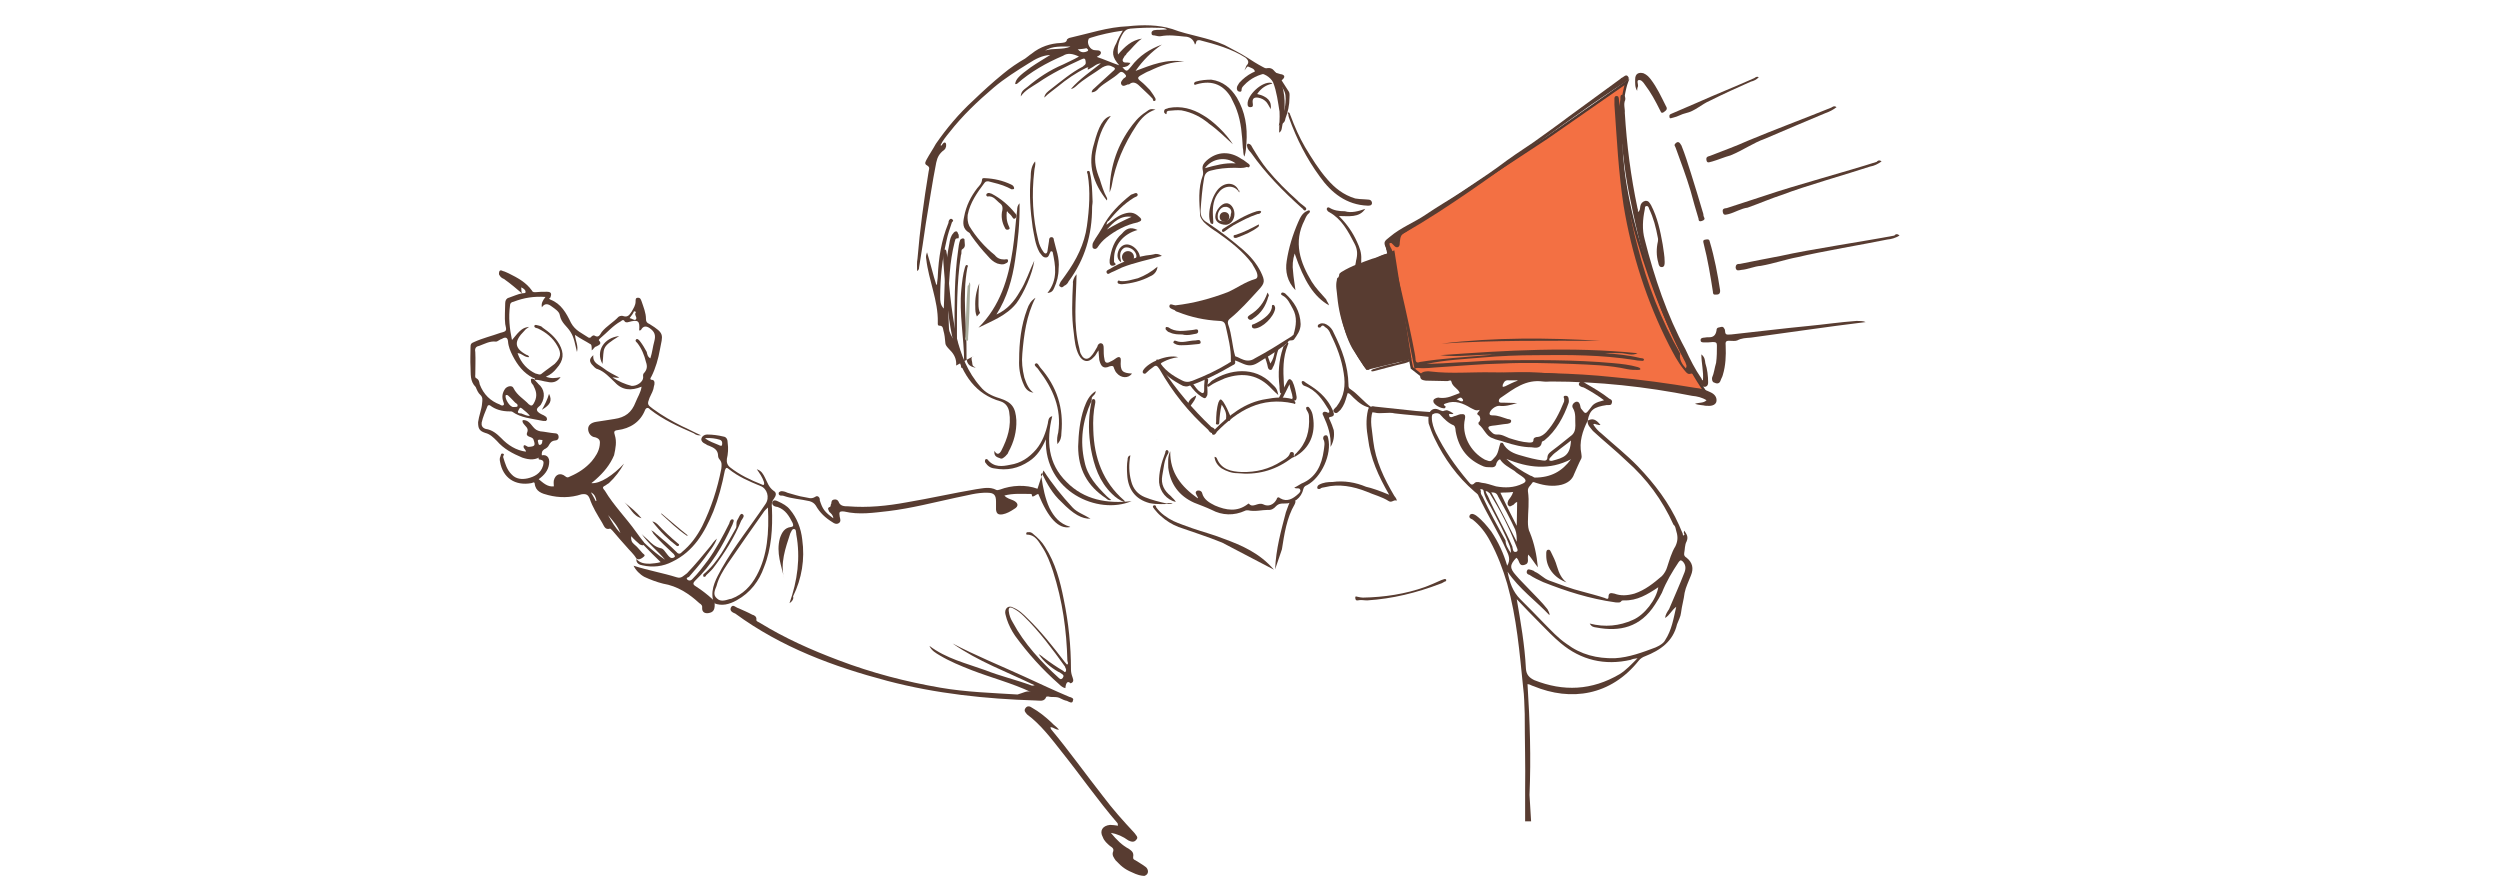 <?xml version="1.0" encoding="UTF-8"?><svg id="Layer_1" xmlns="http://www.w3.org/2000/svg" viewBox="0 0 627 219.68"><defs><style>.cls-1{fill:#a9ac9c;}.cls-2{fill:#583c31;}.cls-3{fill:#f37043;stroke:#4f3830;stroke-miterlimit:10;stroke-width:.63px;}</style></defs><g id="Layer_2"><path class="cls-3" d="M354.1,92.28l-6.4-31.3,40.2-26.4,20.1-14s-4.9,13,2.8,39.5c7.8,26.6,17.6,39.2,17.6,39.2,0,0-34.2-6-47.7-5.6-13.6,.5-23.4,1.1-23.4,1.1l-3.2-2.5Z"/></g><g id="Layer_1-2"><g id="Layer_1-3"><path class="cls-2" d="M349.2,64.58c.5-.4,5.9,24.4,5.8,25.3,0,1,.4,1.2,1.1,.9,5.6-.9,11.1-1.2,16.9-1.7,.7-.1,1.5-.1,2.2-.1-4.5-.2-9.3,.7-14,.1,16.4-1.2,32.9-2.2,49.5-.5-1.3,.7-2.7,.1-3.9,0-1.5,0-2.9-.1-4.3,0,2.9,.2,6,.5,8.8,1.2,.1,0,.6,.1,.7,.1,.1,.1,.5,.1,.2,.5,0,.2-.2,.1-.6,.1-.6,0-1.2-.1-1.7-.2-8.2-1.3-16.4-1.3-24.6-1.2-4.5,0-9.1,.2-13.7,.6-4.5,.4-9.3,.6-13.8,1.6,2.7-.1,5.3-.2,8-.4,3.1-.1,6.1-.4,9.3-.5,9.8-.1,19.7-.2,29.6,.7,2.1,.2,4,.4,6.1,1,.1,.1,.6,.1,.6,.5,0,.2-.5,.2-.6,.2-.9,0-1.7,0-2.7-.2-4.5-1-9.1-1.1-13.6-1.3-6-.2-11.9-.4-17.9-.1-5.3,.1-10.4,.6-15.5,.9-2,.1-3.6,.4-5.4,.2-.6,0-.7,0-.9,.4"/><path class="cls-2" d="M290.1,110.38c.1,0,.1-.1,.1-.1m-45.2-30.9c-.4-.9-.4-1.6-.4-2.4-.1-2,.2-3.9,1-5.9-.2,1.7-.2,3.6-.2,5.3,0,.7,.1,1.5,.4,2.1m-6,13.2c.1-1.2-.2-2.3-1.1-3.4-.4-.5-1.6-1.5-1.6-2.2-.1-1.2-.2-2.2-.5-3.2-.1-.5-.1-1.2-1-1.2-.5,0-.4-.5-.4-.9,.1-5.4-2.3-10.5-2.9-15.8-.1-.5-.1-.9,.2-1.7,.9,2.9,1.5,5.6,2.3,8.1h.2c0-.7,.2-1.5,.2-2.2,.2-4.5,.9-8.9,2.6-13.1,.1-.1,.1-.5,.1-.5,.1-.5,.5-.9,.9-.6,.6,.5-.1,.6-.1,.9-.5,1.5-1,2.9-1.3,4.4-1.1,4.7-1.6,9.5-1.6,14.2,0,.9,0,2,.9,2.9l.1-2.7c.1-4.7,.4-9.1,1.3-13.6,.1-.9,.4-2,1-2.6,.1-.2,.5-.6,.9-.4,.2,.1,.2,.5,.4,.7,.1,.5,.1,1-.1,1-.9-.1-.7,.6-.9,1-.6,2.4-1,5-1.2,7.6-.4,4.7-.5,9.2-.2,14,.1,2,2.4,3.9,2.7,5.6l-1.3-4.3c0-7.1-.1-14,.9-20.9,.1-.9,.2-1.7,.5-2.6,.1-.2,.5-.4,.7-.4s.5,.2,.4,.5c0,.9,.4,1.6-.5,2.2-.5,.2-.1,.9-.4,1.5-1.1,7-1,14.2-1,21.3,.1,2,1.8,3.9,.9,5.6-.1,.1,.1,.6,.1,.9,0,.2,.1,.5,.2,.5s.5-.1,.5-.2c.1-.5,.1-.9,.1-1.3,0-6-1.3-12.2-.7-18.2,.2-2,.4-3.8,.9-5.5,.1-.1,.1-.7,.5-.6,.5,.1,.1,.5,.1,.7-1.3,7.1-.1,14.3-.2,21.7v.7c0,1.5,.6,2.3,2.1,2.6,.6,0-.5-.1-.6-.7,0-.1-.1-.5-.1-.7-.1-.5-.4-1.3,.4-1.5m17.5,28.7c2.1,3.3,4.7,6.5,7.3,9.3,1.1,1.2,2.9,1.8,4.5,2.8-2.1,.1-4.3-1.1-7.3-4.2-2.2-2-3.6-4.5-4.9-7.2-.5,.4-.1,.7-.1,1,.4,2.7,.9,5.3,2,7.7,1.1,2.2,2.6,4,5.1,4.7,.1,0,.1,.1,.1,.1-2.9,.6-5.5-2.2-8-8.3-.5,.1-.7,.4-1.2,.6-.7,.2-.1-.6-.7-.6-2.2,0-4.4-.2-6.6,.4,.6,.7,1.5,.9,2.2,1.2,1.3,.6,1.5,1.5,.2,2.2-.9,.6-1.8,1.1-2.8,1.3-1.2,.2-1.6-.2-1.7-1.2v-2c0-1.6-.5-2.2-2.1-2.2-2.7-.1-5.1,.7-7.8,1.2-5.6,1.2-11.3,2.7-17.1,3.4-3.7,.4-7.3,1-11.1,.1-1.2-.1-1.3,.1-1.1,1.3,.1,.5,.4,1.2-.2,1.6-.6,.4-1.2,.1-1.6-.2-1.8-1.1-3.2-2.4-4.2-4.2-.4-.6-.9-.9-1.6-1.1-2.2-.5-4.4-.6-6.4-1.3-.2-.1-.6-.1-.9-.1-.2-.1-.5-.2-.4-.7,.1-.2,.5-.4,.6-.4,.5,0,1,.1,1.6,.4,1.5,.4,2.9,.9,4.3,1.1,.9,.1,1.6,.6,2.7-.1,.5-.4,1.2,.1,1.1,.9,.7,2.2,1.2,2.9,3.4,4.5-.1-.9-.6-1.2-1-1.6-.2-.5-.6-.9,0-1.2,.5-.1,.2-.5,.5-.9,0-.5,.1-.9,.7-1,.5-.1,.9,.1,1.1,.5,.4,1.2,1.5,1.2,2.4,1.2,5,.4,9.8-.1,14.7-1,5.9-1,11.6-2.3,17.5-3.3,1.6-.2,3.3-.7,5,.2,.2,.1,.5,0,.9-.1,2.9-1.1,6.5-1.3,9.4-.2"/><path class="cls-2" d="M394,110.48c-1.2,1-2.4,1.8-3.6,2.8-.6,.4-1.2,1-1.7,1.6-.1,.1-.2,.5-.1,.6s.5,.1,.6,.1c3.1-.8,4.6-1.3,4.8-5.1m-15.1,28.2c.1-.7-.1-1.2-.2-1.6-1.3-3.4-3.1-6.7-4.8-9.9-.7-1.2-1.6-2.6-1.8-4,0-.2-.2-.5-.6-.5-.5,0-.1,.2-.1,.5-.1,.5,.1,.9,.4,1.3,1.8,3.9,3.8,7.5,5.8,11.1,0,1.1,.6,2,1.3,3.1m1.5-6.8l.1-6c-.5,.2-.6,.4-.9,.7-.5,.2-.9,.7-1.3,.2s-.1-.9,0-1.3c.4-.6,.9-1.1,1.2-2.1-1.2,.2-2.2,.1-3.2,.2,1.3,2.8,2.6,5.4,4.1,8.3m-7.8-8.7c.1,.5,.4,.9,.6,1.3,1.8,4.3,4.3,8.3,6.1,12.6,.1,.5,.1,1.6,1,1.3,.7-.2,0-1.2-.1-1.6-1.8-4.7-4-8.9-6.6-13.1-.3-.1-.4-.5-1-.5m1.4,.3c2.3,4.2,4.3,8.2,6.4,12.4,0-1,0-2.1-.4-3.1-1.3-2.8-2.8-5.6-4.3-8.3-.3-.8-.8-1-1.7-1m20-8.3c-5.4,2.8-10.7,2.2-16.2-.1,1.8,1.8,3.9,3.1,6,4.2,.5,.1,.9,.5,1.1,.5,4.1,0,6.9-1.6,9.1-4.6m-17.8,0c-.5,.2-.7,.6-.9,1-.1,.9-.7,1.1-1.6,1-.6,0-1,0-1.6-.2-3.9-1.6-6.2-4.4-7-8.7-.1-.5,0-1.2-.5-1.6-1.3-.5-2.4-1.6-3.3-2.6-.4-.5-.9-.5-1.6-.4-.6,.1-.6,.7-.6,1.1,0,1.3,.5,2.7,1,3.8,2.1,4.3,4.8,8.2,8,12,.6,.6,.9,1.5,1.8,.5,.5-.4,1.2-.1,1.7,0,1.2,.1,2.2,.5,3.6,.9,2.2,.4,4.5,.4,6.7-.7,.9-.4,.9-.9,.2-1.5-.7-.6-1.6-1-2.3-1.7-1.4-.9-2.8-1.6-3.6-2.9m4.2,35.1c1,5.8,2,11.5,2.3,17.4,.1,1.6,.9,2.3,2.1,2.9,7.3,2.9,14.4,2.6,21.4-1.5,1.6-1,2.9-2.4,4.5-4-.9,.1-1.3,.2-1.7,.4-6.5,1.5-12.5,.1-17.6-4.2-1.8-1.5-3.4-3.2-5-4.8-2-2-4-4.1-6-6.2m17.8-44.8c1.2-.6,2-.4,3.2,1.1-.5,.1-.6-.1-.9-.1s-.6-.4-.9,0c.6,.9,1.2,1.6,2,2.2,3.1,2.8,6.4,5.4,9.2,8.3,4.2,4.4,7.8,9.1,10.3,14.7,.2,.6,.6,1.3,.9,2.1,.1,.1,0,.6,.2,.5,.5-.1,.1-.5,.1-.7,0-.1,0-.2,.1-.5,.6,.9,1.1,1.5,.6,2.7-.5,.9-.4,2-.6,2.9-.1,.6,.1,.9,.6,1.2,1.5,1.2,1.8,2.7,1.1,4.4-.6,1.6-1.3,2.9-1.6,4.4-.2,1.7-.7,3.3-.9,5-.1,1-.6,1.8-1,2.9-1,4.3-4.2,6.5-8,8-.6,.2-1.2,.6-1.6,1.1-7,8.8-17,10.3-26.4,6.4-.5-.1-.9-.5-1.5-.5,.6,9.3,.9,18.4,.5,27.8l.4,6.6h-1.5v-7.8c.1-6.2-.1-12.7-.1-19.1-.1-2.2-.1-4.5-.4-6.7-.9-8.8-1.6-17.4-4-26-1.1-3.7-2.4-7.2-4.3-10.7-1.1-2.1-2.6-4-4.4-5.4-.5-.2-1.1-.5-.6-1.2,.5-.4,1-.1,1.5,.2,1.6,1.2,2.7,2.6,3.8,4,1.8,2.7,3.1,5.5,4,8.6,.9-1.5,.4-2.6-.2-3.9-2.1-4.7-4.8-8.9-7-13.6-.1-.5-.6-.7-1-1.1-4.3-3.7-7.6-8.3-10-13.3-.6-1.2-1.1-2.6-1.5-3.8-.1-.9-.1-1.7,.2-2.7,.6-1,1.5-1.2,2.6-.6,.5,.1,.6,.4,1.2,.1,.6-.2,.9-.1,2.2,.7,0,0,0,.1-.1,.1-.2,.2-.9-.1-1,.1,0,.1,.1,.2,.1,.5,.4,.5,.9,.1,1.2,0,.6-.1,1-.4,1.6-.5,1-.1,1.3,.1,1.1,1.2-.9,3.9,1.3,8.2,5,10.2,1.5,.6,1.5,.5,2.4-.5,1.1-1,1-2.6,1.6-3.8,.1,.1,.2,.1,.5,.1,1,2,2.8,2.7,4.7,3.2,1.7,.5,3.6,1,5.3,1.2,.6,.1,1.2,.1,1.2-.9,.1-.9,.9-1.3,1.5-1.8,1.5-1.1,2.9-2.3,4.3-3.4,.9-.6,1.2-1.5,1.2-2.6-.1-1.6,.2-3.1-.6-4.4-.4-.6,0-1.3,.7-1.6,.7-.2,1,.4,1.1,.9s.1,.7,.4,1c.9,1.2,1,1.2,2-.1,.9-1.3,1.3-1.6,3.6-2.2-1.6-1.2-3.4-2.3-5.1-3.2-.6-.1-1.6-.5-1.1-1.2s1.2-.1,1.6,.2c2.1,1.2,4,2.3,5.9,3.8,.5,.2,.9,.5,.6,1.2-.1,.5-.7,.4-1.2,.4-3.3,.5-4.3,1.2-4.8,3.9-1.3,2.6-2.2,5.4-1.6,8.3,.1,.5,.1,.9,0,1.2-.6,1.1-1.2,2.6-1.8,3.9-.5,1.5-1.7,2.3-3.2,2.7-2.1,.5-4.2,.2-6.1-.4-.5-.1-1-.5-1.2-.1-.4,.7-1.2,1.1-1.1,2.1,.4,2.7,0,5.1,0,7.7,0,.9,.1,2,.5,2.7,1.1,2.7,1.7,5.6,2,8.7-.9-1.1-1.5-2.2-2.4-3.2-.4,1,.5,2.2-1,2.6s-1.1-1.2-2-1.8c-1.7,1.8-1.7,2.6-.1,4.4,1,1.2,2.1,2.2,3.2,3.4,1.6,1.7,3.3,3.3,4.7,5.1,.2,.5,.6,.9,.5,1.5-3.4-3.6-7.6-6.6-10.5-10.9,.5,2.7,1.3,5,3.2,6.9,2,2,4,4,6,6.1,1.8,1.8,3.4,3.6,5.6,5.1,3.6,2.7,7.6,3.7,12.1,3.6,3.6-.2,7-1.5,10.2-2.7,.9-.4,2-1,2.4-1.8,1.7-2.6,2.1-5.4,2.8-8.4-1.2,.9-1.7,2.2-2.8,2.8,.1-.9,.6-1.6,1-2.2,1.3-3.1,2.7-6.2,3.9-9.3,.4-1.1,.2-2-.5-2.7-.6-.5-.7-.1-1,.2-1.6,2.4-3.1,4.9-4.2,7.7-.5,1-1,1.8-1.7,2.9-3.7,5.8-8.9,6.9-14.7,5.8-.6-.1-1.2-.1-1.7-1,3.8,1,7.5,.6,10.8-.9,2.9-1.2,5.9-5.1,6.4-8.2-2.7,1.8-5.3,3.4-8.6,3.3-.1,0-.5,0-.6,.1-.4,.6-.9,.4-1.5,.4-6.5-.9-12.4-2.8-18.2-5.1-1.1-.5-2.4-1.1-3.4-1.8-.5-.1-.9-.5-.6-1.1,.2-.5,.7-.2,1.2-.1,.1,.1,.5,.1,.7,.4,1.3,.5,2.2,1.7,3.6,2.2,2.8,1,5.5,2.1,8.4,2.8,1.8,.5,3.8,1,5.6,1.6,.2,.1,.9,.5,.9-.2,0-1.2,.6-1.1,1.5-.9,1.6,.6,3.2,.5,5,0,2.7-.9,4.8-2.6,6.9-4.4,.6-.6,1.1-1.5,1.3-2.2,.6-1.8,1.1-3.7,2.1-5.3,.7-1.5,.6-2.6,.1-4.2-.1-.5-.2-.9-.6-1.2-2.8-6.2-6.7-11.5-11.8-16-2.7-2.6-5.6-4.9-8.4-7.5-.6-.8-1.5-1.5-1.3-2.6"/><path class="cls-2" d="M148.2,123.48c.4,.7,.9,1.5,1.2,2.2,.1-.1,.2-.1,.2-.1-.2-.8-.4-1.6-1.4-2.1m-12.7-13.2c-.1,0-.7-.1-.6,.4,.1,.2,.1,.9,.4,.9,.5,0,.7-.4,.7-.9,.2-.6-.3-.2-.5-.4m23.5-32.2c-.2,.5-.6,1.1-1.1,1.7,.6,.1,1.1,.6,1.5,.4,.5-.4-.1-.9-.1-1.5,.3-.4,.2-.6-.3-.6m-6.5,51.1c.9,1.6,1.8,3.2,3.1,4.5-.7-1.8-1.9-3.1-3.1-4.5m-19.6-24.9c-.6-.7-1.1-1.1-1.6-1.5-.1-.1-.6-.6-.9-.5-.1,.1-.4,.6-.5,.9-.1,.5,.4,.5,.8,.5,.8,.3,1.5,.7,2.2,.6m-4.1-2.2c.5,0,.9,0,1-.2,.1-.5-.2-.6-.6-.9-.6-.6-1.1-1.2-1.8-1.8-.1-.1-.5-.2-.6,0-.2,.9,1.1,3,2,2.9m30.8,38c-.7-1.2-1.7-2-2.6-3.1-1.1-1.2-2.3-2.6-3.4-3.9-.1-.1-.6-.6-.6-.5-1.3,.4-1.5-.7-2-1.5-1.2-2-2.4-3.9-3.1-6-.4-1-.9-1.3-2.1-1.1-2.7,.9-5.6,.9-8.3,.2-1.6-.4-3.2-.9-3.4-2.9-.1-.6-.6-.1-.9-.1-4,.7-7.1-1.3-7.8-5.4-.1-.5-.1-.9,.1-1.3,.1-.2,.1-.9,.6-.7,.6,.1,0,.5,.1,.9,.5,1.6,.9,3.1,2.1,4.3,1.1,1.2,2.6,1.3,4,1,1.7-.4,3.3-1.2,3.9-3.2,.1-.6,.4-1.3-.7-1.5-.7,0-.4-.5-.2-.9,1.6-.7,2.7,.2,2.4,2-.2,1.6-1.2,2.8-2.6,3.8,1.1,.9,2.2,2,3.8,1.8,0-.5-.1-.9,0-1.5,.4-1.6,1.7-2,2.9-1,.6,.5,.9,.1,1.2,0,2.1-.9,3.9-2.1,5.4-3.8,.9-1.1,1.8-2.4,2-4,.1-.9,.2-1.6-1.1-2-1.2-.1-1.8-1.2-1.8-2.1s.7-1.6,2.1-1.8c1.5-.2,3.1-.5,4.5-.7,2.7-.4,4.3-1.6,5.3-4.2,.5-1.3,1.3-2.4,1.5-3.9-2.6,1.1-4.9,.9-6.7-1.1-1.3-1.2-2.6-2.7-4.3-3.3-.6-.1-1-.7-1.5-1.2-.7-.9-.5-1.5,.4-2.3-.2,2,1.3,2.3,2.6,3.3,1.1,.9,2.6,1.6,3.9,2.3-.6,.2-1.2-.1-1.7,0,1.6,1,3.2,1.7,4.8,2.1,1.3,.1,2.9-1,2.9-2.1,0-.5-.1-.6,.1-1,.9-.9,1-1.8,.6-2.9-.4-1.7-1.1-3.4-2.2-4.8-.1-.1-.7-.5-.2-.9,.2-.2,.6,.1,.9,.5,.7,.9,1.2,1.8,1.7,2.7,.1,.5,.2,1.2,.9,1.6,.5-1.5,.6-2.9,1-4.3,.4-1.5,.1-2.4-1.2-3.3-.9-.6-1.6-.5-2.1,.4-.1,.1-.1,.2-.5,.2,.2-2.4-.2-2.8-2.7-2.1-.2,.1-.7,.1-.9-.1-.2-.5-.6-.5-1-.1-2,1.1-3.4,2.8-5.1,4.2-.1,.1-.5,.4-.4,.6,.9,.9-.1,1.2-.6,1.5-.6,.1-.7,.7-1.2,1,0-.9,0-1.5-.4-1.6-1.1-.7-2.4-1.3-3.8-2.3,.1,1.5,.9,2.7,.5,4.3-.5-2-.7-3.6-1.6-5-.9-1.5-2.3-2.2-2.7-4.2-.1-1-1.5-1.8-2.3-2.4-.9-.6-1.6-.5-2.2,.4-.2-1,.2-1.7,.9-2.6-2.9-.2-5.4,.2-8,1.2-.6,.1-.9,.4-.9,1-.4,2.9-.1,5.8,.5,8.6,2.1-2.6,2.7-3.1,4.3-3.3-.6,.4-.9,.6-1.2,1-2.6,2.6-2.6,4.3,.5,6,.2,.1,.6,.1,.7,.6-1.2,.1-1.8-1-2.9-1,.9,2.6,2.6,4.2,4.5,5.1,.6,.1,1.1,.5,1.6,0,1.1-.9,2.2-1.6,3.2-2.4,1.5-1.5,1.8-2.6,.7-4.5-1.1-2-2.8-3.4-4.9-4.4-.2-.1-.9-.1-.9-.6,.1-.5,.7-.2,1.2-.1,.2,.1,.6,.1,.9,.5,1.6,1.1,3.2,2.4,4.2,4.2,1.2,2.2,1.1,4-.7,6-.7,.9-1.5,1.6-2.7,2.1,1.3,.5,2.3,.4,3.7,.1-.9,1.3-2.1,1.5-3.3,1.2-1-.1-2.1-.6-3.2-.5,.1-.5-.1-.5-.4-.5-2.4-1.2-3.9-3.2-5.1-5.5-.6-1.2-1.1-2.3-1.2-3.7-.1-1-.7-1.1-1.5-.6-.5,.1-1.1,.7-1.5,.7-1.6-.2-2.9,.6-4.3,1.1-.7,.1-1.1,.6-.9,1.5,.1,2,0,3.7,0,5.6,0,.2-.1,.6,.1,.9,.9,.4,.9,1.1,1,1.6,1,2.6,2.7,4.2,5.1,5.1,.1,.1,.6,.4,.9,.1,.2-.2,0-.6-.1-.9-.4-1.2-.2-2.2,.5-3.2,.6-.7,1.8-.9,2.1-.1,.9,1.8,2.6,2.7,3.8,4,.6,.5,.9,.4,1.2-.1,.9-1.5,.9-2.8,.1-4.3-.1-.5-.6-.7-.7-1.2-.2-.9,.1-.9,.7-.7,.4,.5,.9,.9,1.1,1.2,1.6,1.3,1.8,3.3,.7,5.1-.2,.5-1.3,.9-1,1.6,.2,.5,1,.9,1.7,1.2,.1,.1,.2,.1,.6,.4,.1,.1,.2,.5,.2,.6-.1,.2-.2,.5-.6,.4-.2,0-.6,0-.9-.1-2.4-.5-5.1-.7-7.2-2.2-.1-.1-.5-.1-.7-.1-2,0-3.6-.5-4.9-1.5-.2-.1-.4-.1-.6,.1-.6,1.5-1.2,2.8-1.5,4.2-.1,.7,.1,1.3,1,1.6,1.6,.2,2.8,1.2,3.9,2.3,1.7,1.8,3.8,3.1,6.2,3.4,0-.6-.9-.9-.5-1.6,.5-.1,.7,.4,1.2,.4,1.6-.1,1.7-.4,1.2-1.8-.2-.9-2.1-.5-1.6-1.8,.5-1.1-.5-1.6-.9-2.2-.1-.2-.4-.5-.2-.9,1.2-.1,1.8,.7,2.6,1.7,.6,.7,1,.9,1.8,1.1,1.2,.1,2.4,.4,3.7,.5,.6,0,.9,.4,.9,.9,0,.6-.4,.9-.9,.9-.9,.1-1.2,.6-1.5,1.1-.2,.5-.7,.9-1.2,1.1-.6,.4-.7,.9-.6,1.6-1.5,1.2-3.1,1.1-4.9,.5-2.4-1-4.7-2.2-6.4-4.2-.9-.9-1.7-1.7-2.9-2-1.5-.5-1.8-1.1-1.8-2.7,.2-1.6,.9-3.2,1-4.7,.1-.9,.2-1.5-.4-2.1-.6-.5-.9-1.3-1.2-2-1.5-1.5-1.2-3.3-1.3-5-.1-1.6,0-3.4,0-5,0-.7,.1-1,.9-1.3,2.2-1,4.4-1.5,6.6-2.3,1.6-.4,1.6-.5,1.2-2.2-.2-1.7,0-3.6,0-5.3,0-.7,.4-1.2,.9-1.3,1.2-.4,2.2-.9,3.3-1.1,.2-.1,1,.1,.9-.4,0-.5-.6-.9-1.1-1.1,.1,.5,0,1,.2,1.5-1.3-1.1-2.8-2.4-4.5-3.6-.5-.2-.9-.5-1.1-.9-.2-.1-.2-.6-.1-.9,.1-.5,.6-.4,.9-.2,.5,.1,1,.4,1.5,.6,2.2,1.1,4.3,2.2,5.8,4.3,.2,.5,.7,.4,1,.4,.9-.1,1.7-.1,2.7-.1,1.2,0,1.3,.5,.9,1.5-.1,.1-.6,.2,.1,.5,2.6,1,3.9,3.3,5.1,5.8,1.1,2,2.8,2.6,4.4,3.7,.2,.1,.5,0,.6-.1,.1-.2,.6-.6,.9-.4,1,.6,1.3-.1,1.8-.9,1.2-1.5,2.9-2.4,4.2-3.8,.1-.1,.7-.4,1.2-.2,1.2,.4,1.6-.4,2.1-1.1,.5-.9,1-1.6,1-2.6,0-.5,0-.9,.6-.9s.7,.4,.9,.9c.5,1.5,1.1,2.9,1.1,4.4,0,.7,.2,1,.9,1.3,3.9,2.4,3.3,2.7,2.6,6.4-.4,2.3-1.1,4.7-2.1,6.7-.1,.2-.7,.9,.2,.9,.7,.1,.6,1.1,.4,1.6-.1,1-.6,1.8-1.1,2.9-.6,1.6-.6,1.7,.9,2.8,2.3,1.7,4.8,3.1,7.2,4.3,1.6,.7,3.2,1.6,4.8,2.3-.7,.1-1.3-.1-1.8-.5-3.9-1.7-7.7-3.4-11-6-.4-.5-.9-.5-1.2,.1-1.2,3.1-3.8,4.7-6.9,5.1-.9,.1-1,.4-.7,1.3,.5,1.6,.2,3.2-.2,5-1,2.4-2.6,4.3-4.5,6-.2,.2-.7,.6-1.2,1,2.2,.2,5.5-2,8.2-4.9-1,1.8-2.2,3.4-3.8,4.9-.2,.1-.6,.4-.9,.6-.9,.4-.6,.7-.1,1.3,2.2,3.7,5.4,6.9,7.8,10.3,.6,.9,1.2,1.6,1.8,2.4,.1,.1,.4,.6,.1,.9-.2,.2-.6,0-.9-.1-.7-.6-1.5-1.3-2.2-2.1-.1,.9,.1,1.5,.7,2,.9,.7,1.6,1.7,2.1,2.2,.1,.2,.9,.5,.4,.9-1.1,1-1.7,.7-1.9,.5"/><path class="cls-2" d="M270.3,12.38c.6,.6,1.1,.9,2.1,.6,.1-.1,.5-.1,.5-.4,0-.2-.1-.2-.4-.5-.8,.2-1.3,.2-2.2,.3m-8.2,.3c2.1-.7,4.3-.1,6.4-1-2.3,0-4.5-.2-6.4,1m19.5-5c-2.9,.4-5.6,1-8.1,1.8-.1,.1-.5,.1-.5,.4-.5,1,.4,2.7,1.6,2.7,.5,.1,1.2-.1,1.5,.5,.1,.6-.5,.9-.9,1.1l-.1,.1c1.8,.6,3.8,1.5,5.6,2.1-1.8-2.1-2-3.3-.7-5.6,.4-1.1,.9-1.9,1.6-3.1m31,8.8c.7-.7,.6-1.3-.2-2-3.4-2.2-7.6-3.4-11.5-4.4-1.2-.1-.7,.7-1.2,1.1-.4-1.5-1.5-2-2.6-2-2-.2-3.9-.5-6-.1-.5,.1-1-.1-1.6-.2-.5,0-.7-.1-.7-.6s.4-.6,.6-.7c.5-.1,1-.1,1.6-.1s1.2-.1,1.7-.1c-.6-.4-1.2-.4-2-.4-2.4-.1-4.9,0-7.2,.2-.9,.1-1.3,.4-1.8,1.1-1,1.6-1.6,3.4-1.3,5.4,1.7-2,3.4-3.6,6-4-1.5,1-2.6,2.6-3.8,3.7-.1,.1-.2,.5-.5,.6-.2,.5-.7,.9-.5,1.3,.1,.5,.9,.4,1.2,.4,.1,0,.5,.1,.7,.1-.5,.9-1.2,1-2,1.1,1.1,1.2,1.1,1.1,2.2-.2,2-2.7,4.7-4.4,7.7-5.5-2.6,1.8-4.8,4-6.6,6.6,4-1.5,7.8-3.1,12.2-2.3-3.1-.1-6,1-8.7,2.3-.6,.2-1.3,.6-2,1-1.1,.6-1.1,.9-.2,1.6,.9,.7,1.6,1.5,2.3,2.2,.4,.6,.9,1.2,1.2,1.8,.1,.1,.4,.6,.1,.9-.5,.2-.5-.1-.6-.5-1.1-1.2-2.3-2.2-3.4-3.3-.7-.7-1.6-1.1-2.4-.4-.1,.1-.2,.1-.5,.1-.5,.2-1.1,.6-1.5,.1-.4-.6,0-1,.5-1.6,.1-.1,.9-.4,.5-.9s-1-1.1-1.6-.5c-1.6,1.5-3.6,2.4-5.1,3.8-.5,.6-.9,1-1.8,1.1,0-.6,.5-.9,.6-1,1.7-1.6,3.1-2.8,4.7-4.3,.9-.7,.5-.9-.2-1.2-.9-.5-1.6-.2-2.4,.2-2.2,1.6-4.7,2.9-6.7,4.8-.2,.1-.6,.6-1.2,.6,2.3-2.6,4.9-4.3,7.5-6.4-1.2,.1-1.8,.9-2.7,1.3-.2,.1-.9,.6-.5-.2,0-.1,.1-.1,.1-.1-.1-.1-.2,.1-.5,.1-2.7,1.3-5,2.9-7.3,4.8-1.1,.9-2.2,1.6-3.3,2.7,.1-1,1-1.6,1.5-2,2.7-2.1,5.3-4.3,8.2-5.8l.2-.2c.7-.4,.5-.9,.4-1.5-.2-.6-.9-.1-1.2,0-3.7,1.7-7.2,3.4-10.7,5.8-1.5,1-3.2,1.8-4.3,3.4,.1-1.2,.5-1.5,1.7-2.4,2.7-2.3,5.6-4.2,8.9-5.6,1.2-.6,2.6-1.2,4-2-1.5-.7-2.8-1-4-.2-4.2,1.8-8.1,4-11.5,7-.1,.1-.2,.1-.5,.1,.1-1.2,1-2.1,3.9-4.2,1.6-1.1,3.3-2.1,4.9-3.1-2,.1-3.7,1-5.4,2.1-2.9,1.8-6.1,3.8-8.8,6.1-4,3.4-7.8,7-11,11.1-.9,1.1-1.8,2.2-2.3,3.3,.1,.2,.2,.2,.2,.1,.2-.1,.6-1.1,1.1-.6,.2,.5,.1,1.3-.4,1.7-1.2,.9-1.7,1.8-2,3.2-1,5-1.7,10-2.6,15.2-.5,3.7-1.1,7.3-1.7,11.1,0,.2,0,.6-.5,.9,0-1.2-.1-2.1,.1-3.1,.6-7.3,1.6-14.6,2.8-21.9,.1-.6,.4-1-.4-1.5-.9-.4-.2-1.2-.1-1.5,.7-1.3,1.6-2.6,2.3-3.9,2.7-3.9,5.8-7.6,9.4-10.9,2.4-2.3,4.8-4.5,7.5-6.7,1.8-1.5,3.6-2.7,5.5-3.8,.6-.4,1.1-.9,1.6-1.2,2.2-1.8,4.8-2.6,7.3-2.7,.6-.1,1.5,0,1.6-.9,.1-.1,.5-.4,.7-.4,4.9-1.1,9.5-2.7,14.6-2.9,3.7-.4,7.6-.4,11.1,.7,4.2,1.6,8.9,2.1,13.1,4,1.8,1,3.9,2,5.6,3.1,2.6,1.7,5.4,3.4,8.4,4.2,.9,.1,1.5,.6,.4,1.5-.6,.4-.1,.9,0,1.2,1.1,3.6,.7,7.1,0,10.7-.1,.5-.1,.9-.7,1.3,0-2,.2-3.7,.1-5.3-.4-2.4-.7-5-1.6-7.3-.6-1.3-2.6-2.6-3.9-2.2-.4,.1-.7-.1-.7-.6-.1-.7-1.1-.9-1.7-1.2-.2-.1-.6,.6-.9,1"/><path class="cls-2" d="M365.3,100.18c.6,.1,1,.7,1.6,.4,.1-.1,0-.5-.1-.5-.4-.7-.9-.2-1.5,.1m15.3-4.7v-.1h-2.2c-.9-.1-1.2,.4-1.5,1.1,0,.1-.1,.5,0,.5,.1,.1,.2,0,.6-.1,1-.5,2-1,3.1-1.4m-9.5,7.3c-1,.4-1.6-.2-2.3-.5-1.8-1.1-3.9-2-6.2-1.1-.2,.1-.9,.2-.1,.7,.1,.1,.1,.2-.1,.5-.9,.2-2.9-.9-2.9-1.7-.1-.2,.1-.6,.4-.7,.2-.1,.7-.4,1.2-.2,2,.2,3.3-.6,5-1.2-.4-1.2-1.8-1.5-2.1-2.9-.1-.5-.7-.1-1-.1l-4.7-.1c-.5,0-.9,0-1.2-.1-.6-.1-1-.5-.9-1.2,0-.6,.6-.9,1.2-1s1-.1,1.5,0c5,.6,10.2,.1,15.3,.2,10.2,.1,20.2,.1,30.4,1.2,6.9,.6,14,1.6,20.6,2.7,1.3,.1,2.6,.5,3.8,1.1,1.1,.5,1.6,1.3,1.5,2.2-.1,.9-1.1,1.3-2.2,1.2-.2,0-.7,0-1-.1-.7-.1-1.3-.1-2.2-.4,1-.4,2.1-.1,2.9-.9-1.1-.7-2.4-1-3.6-1.1-11.6-2.3-23.5-3.6-35.4-3.6-.6,0-1.2,.1-2,0-4.3-.6-7.3,1.8-10.5,4-.2,.1-.6,.4-.6,.9,.1,.5,.6,.4,1,.4l3.6,.1c-1.6,.5-3.1,.9-4.5,.7-1,0-2.2,1-2.4,1.8-.1,.6,.4,.6,.9,.6,1.2,0,2.3,.5,3.6,.9,.5,.1,.9,.1,.9,.5,0,.6-.6,.6-.9,.7-1.3,.1-2.7,.4-3.9,.5-.9,.1-1.2,.4-.6,1.1,.6,.6,.9,1.1,1.8,1.1,1.2-.1,2.1,.5,3.1,.9,1.6,.5,3.2,1,4.9,1.1,.6,0,1.2,.1,1.2-.7,0-.5,.6-.7,1.1-.7,.9-.1,1.6-.7,2.1-1.2,2-2.2,3.3-4.8,4.4-7.5,.1-.1,.1-.5,.1-.7,.1-.2-.4-.7,.1-.9,.6-.1,.9,.1,1,.6s.1,.9,0,1.2c-1.2,3.4-3.1,7-6.1,9.4-.1,.1-.6,.2-.6,.4-.2,1.6-1.5,1.5-2.6,1.3-2.2,0-4.5-.6-6.7-1.3-1-.4-2.1-.5-3.1-1-1.6-.5-2.1-2.4-3.4-3.4-.1-.1-.1-.2-.1-.5,.5-.4,.6-1,.2-1.7-1.1-.6-.1-.8,.1-1.5"/><path class="cls-2" d="M422.8,92.38c.4-.7,0-1-.1-1.5-6.7-12.6-10.9-26-13.6-39.8-1.5-6.7-2.3-13.6-2.7-20.3-.1-2-.4-3.9,0-5.9,0-.5-.1-1.2,.6-1.1,.6,0,.7,.9,.6,1.3-.5,1.1,0,2.2-.1,3.2,.5,8.1,1.5,16,3.2,24,.1,.1,.1,.5,.1,.9,.6-.4,.5-1,.6-1.5,.1-.6,.5-1.1,1.2-1.3,.9-.1,1.1,.5,1.5,1.1,1.6,3.1,2.3,6.4,2.9,9.8,.2,1.5,.5,2.9,.5,4.4,0,.5,0,1.2-.6,1.3-.7,.1-.9-.5-1-1.1-.5-1.7-.5-3.6-.1-5.3,0-.2,.1-.6,0-.9-.5-2.7-1.1-5-2.2-7.3-.1-.2-.1-.7-.6-.7-.6,0-.4,.6-.5,.9-.5,2.4-.7,5,0,7.5,2.4,9.5,5.6,19,10.2,27.5,1.2,2.6,2.4,5,4,7.3,.1,.1,.1,.5,.4,.5,.2-2.2-.4-4.3-.4-6.5,.9,.7,.9,1.5,1,2.2,.5,1.5,.7,3.3,.7,4.8,0,.5-.1,.9-.6,1.1-.6,.1-.9,0-1.1-.5-.4-.5-.9-.9-1.1-1.5-.6-.6-.7-1.6-1.8-1.2-.6,.1-1-.5-1.5-1.1-1.6-2-2.6-4-3.7-6.1-5.6-11-9.4-22.9-11.4-35-1.3-8.4-1.7-16.8-2.3-25.3v-1.6c0-.2,.1-.6,.5-.6,.5,0,.5,.2,.6,.6,.1,1.7,.5,3.4,.5,5.1,0,3.7,.4,7.3,.6,10.9,.7,7.1,1.7,14.1,3.6,21.1,2.4,9.4,5.9,18.5,10.7,26.9-.3,1.4,.4,2.6,1.4,3.7"/><path class="cls-2" d="M258.6,173.58c-4.9-2.3-10-3.6-14.9-5.5-2.8-1.1-5.5-2.2-8-3.7-1-.6-2.1-1.2-2.6-2.4,4.2,3.2,9.3,4.4,14,6.1,3.8,1.5,7.7,2.4,11.5,3.8,.2,.1,.5,.1,.9,0-7-3.4-14.2-6-20.6-10.5,5.9,3.1,12.1,5.6,18.2,8.4,3.7,1.7,7.3,3.4,11.1,5,.5,.1,1.2,.4,.9,.9-.1,.9-.9,.4-1.5,.1-.6-.1-1.2-.4-1.6-.6-1-.6-2.1-.2-3.1-.5-.1,0-.5,0-.5,.1-.5,1.3-1.6,.9-2.7,.9-12.6-.4-24.9-1.7-37.1-4.9-13.6-3.6-26.6-8.4-38.2-16.9-.5-.2-1.5-.6-1.1-1.5,.5-1,1.2,0,2,.2,1.1,.5,2.3,1,3.4,1.6,.5,.1,1.1,.5,1,1.2-.1,.5,.6,.6,1,.9,6.2,3.8,12.7,6.7,19.6,9.3,8.4,3.2,16.9,5.4,25.6,6.9,6.4,1.1,12.9,1.3,19.3,1.7,1.5-.4,2.4-1.1,3.4-.6"/><path class="cls-2" d="M176.8,109.88c1.1,.9,2.3,1.2,3.4,1.7,.2,.1,.9,.5,.9-.1,.1-.5,0-1-.6-1.2-1-.3-2.2-.5-3.7-.4m15.8,17.4c-.5,.4-.6,.6-.9,.9-3.1,4.4-6.2,8.8-9.2,13.2-1.2,1.8-2.3,3.6-2.8,5.6-.4,1-1,2.2,.1,3.1,.9,.9,2.1,.5,3.1,.2,.1,0,.2-.1,.5-.1,2.9-1.1,4.9-3.1,6.4-5.9,2.7-5,3.1-10.8,2.8-17m-13.8,23.1c-.6-2.9,.9-5.4,2.2-7.8,3.2-5.6,7.3-10.7,11-16.2,1.1-1.6,.4-3.9-1.3-4.5-2.9-1.2-5.5-2.3-8-4.3-.6-.5-.7-.1-.9,.4-.7,3.6-1.6,7-2.9,10.3-2.2,5.3-4.9,10-10.3,12.6-2.3,1.2-4.9,1.5-7.5,.9-.7-.1-1.6-.5-1.5-1.6,.9,1.1,2.2,1.2,3.4,1.2,.9-.1,1.6-.1,2.7-.4-2.8-2.7-5.4-5.3-7.8-8.4,2.8,2.7,5.6,5.6,8.9,7.8-1.8-2.2-4.2-4-5.9-6.5,.4,.5,1,.9,1.6,1.5,.9,.9,1.8,1.8,3.2,2.1,.7,.1,1.1,.9,1.6,1.5,.2,.2,.4,.6,.9,.9,.5,.2,.9-.1,1-.2,.2-.2-.1-.5-.2-.7-1.8-1.7-3.6-3.3-5.1-5.1-.1-.1-.2-.5-.6-.9,.9,.4,1.1,.9,1.6,1.2,1.6,1.3,3.2,2.7,4.8,4.3,.4,.5,.9,.5,1.3,0,2.2-1.8,3.8-4,5.1-6.5,2.3-4.7,3.8-9.3,4.8-14.4,.1-.9,.2-1.6-.4-2.3-.1-.1-.4-.5-.4-.9,0-1.6-1.1-2.1-2.3-2.6-.5-.1-.7-.4-1-.5-.5-.2-1-.7-.9-1.2,.1-.6,.7-1.1,1.5-1.1,1.3,0,2.8,.2,4,.5,.9,.1,1.1,.9,1.1,1.6,.2,1.3,.1,2.8-.2,4-.1,.9,.1,1.6,.9,2.2,2.3,1.8,5,3.1,7.8,4.2,.7,.4,.7-.1,.6-.6-.4-1.2-1.1-2.2-1.8-3.2,1.2,.4,1.6,1.2,2.1,2.2,.6,1.2,.9,2.3,2.1,3.2,.9,.5,.6,1.3,.1,2-.6,.7-.6,1.6-.5,2.3,.2,5.1-.1,10.2-2,14.9-1.2,3.4-3.4,6.4-6.9,8.3-1.8,1-3.7,1.5-5.6,.7,.1-.5-.3-.5-.3-.9"/><path class="cls-2" d="M278.6,208.88c1.5,1.8,2.8,3.1,4.5,4,.7,.5,1.3,.9,1.1,2-.1,.6,.2,.7,.6,.9,.9,.6,1.7,1,2.6,1.7,.6,.5,.9,1.8-.4,2.2,0,0-1,0-2.2-.5-2.4-1-3.2-1.5-5-3.4-.4-.6-.9-1.2-.7-2,.4-.9-.1-1.2-.7-1.6-.7-.6-1.5-1.3-1.8-2.2-.9-1.6-.1-2.9,1.8-3.1,.6,0,1.2,.1,2,.2,0-.1-.1-.5-.1-.6-5-5.8-9.2-11.9-14-17.9-2.6-3.3-5.3-6.9-8.7-9.4-.4-.5-.9-.9-.4-1.6s1.2-.4,1.6-.1c1.8,1,3.4,2.3,5,3.8,.4,.5,1.1,.9,1.8,1.7-.9,.1-1.3-.6-2.1-.6-.1,.1,0,.2,.1,.5,4.5,5.4,8.7,11.3,13.1,16.9,2.4,3.2,5,6.1,7.8,9.1,.4,.6,1.1,1.1,.5,1.7-.5,.7-1.2,.6-2,.2-1.4-1-2.7-1.6-4.4-1.9"/><path class="cls-2" d="M349.2,64.58c-.2-.1-.6-.5-.9-.9-.1-.5-.6-.9-.7-1.5-.7-1.5-.4-1.7,1-2.8,2.7-2.3,6.1-3.6,8.9-5.5,2.9-2,6.1-3.8,9.1-5.8,2.9-2,6.1-4,9.1-6.2,2.9-2.2,5.9-4.2,8.9-6.2,2.9-2.1,5.9-4.2,8.8-6.4,4.3-3.1,8.7-6.4,13-9.5l.2-.2c.6-.2,1.2-1.1,1.7-.4,.6,.7-.4,1.2-1,1.6-2.7,1.7-5.4,3.6-8.1,5.4-10.3,7.2-20.3,14.7-30.6,21.8-5.4,3.7-10.7,7.2-16.3,10.4-.9,.4-1.1,1.1-1.2,2.1-.1,.5,.1,1.2-.5,1.5-.7,.2-1-.5-1.5-.9-.1-.1-.1-.2-.6-.1-.1,.9,.6,1.3,.7,2.1,.5,.4,1,1,0,1.5"/><path class="cls-2" d="M260.5,164.08c.5,.2,.9,.6,1.3,.9,1.6,1.2,3.2,2.3,4.9,3.3,.1,.1,.4,.5,.6,.1,.1-.2,.1-.5,0-.7-.1-.1-.1-.2-.2-.5-3.1-4.3-6.4-8.8-10.3-12.6-.9-.9-1.7-1.5-2.7-2-.9-.5-1.2-.1-1.1,.7,.1,1,.5,2,1,2.8,2.9,5.4,7.1,9.9,11.6,14,.2,.1,.4,.5,.9,0,.1-.2,.5-.6-.1-1-.2-.1-.6-.5-1-.6-1.9-1.1-3.6-2.5-4.9-4.4m6.7,8.5c-.6-.1-1.1-.5-1.6-1-4.2-3.7-7.8-7.7-11-12.1-.9-1.3-1.6-2.7-2.1-4.2-.1-.5-.4-1.2-.4-1.7,0-1.2,1-1.8,2-1.2,1.5,.6,2.6,1.7,3.6,2.7,3.4,3.3,6.4,7.1,9.3,10.9,.1,.1,.4,.5,.6,.7,.5-.2,.1-.7,.1-1-.2-7.6-1.2-14.9-3.6-22.4-.7-2.1-1.5-4.2-2.6-5.9-1-1.5-1.8-3.3-4-3.3-.1,0-.1-.1-.1-.2-.1-.2,.1-.5,.5-.4,.5-.1,.9,.1,1.3,.5,1.1,.9,2.2,2,2.9,3.2,2.6,4,3.8,8.6,4.7,13.2,1.2,5.8,1.8,11.6,1.8,17.5,0,.6,.1,1.2,.4,2,.2,.6,.4,1.2-.5,1.5-.8-.8-1.2,0-1.3,1.2"/><path class="cls-2" d="M178.8,150.38c.1,.1,.5,.2,.4,.5,.2,2-.2,2.7-1.6,2.9-1,.1-1.5-.4-1.5-1.2,.1-.7-.2-1-.7-1.3-2.6-2.4-5.5-4.3-9.1-4.9-1.6-.4-3.2-1-4.7-1.7-1.1-.6-2.2-1.7-2.7-2.8,3.7,1.2,7.3,1.8,10.8,2.9,1.2,.4,1.7-.4,2.6-1,2.1-2.2,3.9-4.4,5.8-6.7,.5-.7,1.1-1.5,1.7-2-.6,1.8-2,3.3-3.1,4.9-1.2,1.6-2.6,3.2-3.9,4.7-.1,.1-.9,.2-.4,.7,.2,.2,.7,.4,1.2-.1,1.5-1.5,2.7-3.1,3.9-4.7,2.1-2.9,3.8-6.1,5.4-9.3,.1-.5,.4-1.2,.9-1,.5,.1,0,.9-.1,1.3-2.4,5.3-5.3,10.2-9.4,14.1-.9,.9,0,1.2,.4,1.5,1.4,.9,2.8,2,4.1,3.2"/><path class="cls-2" d="M467.9,80.78c-9.9,1.2-19.1,2.6-28.8,3.9-1.2,.1-2.3,.1-3.4,.7-.5,.2-1.2,.1-1.7,.1-1.2-.1-1.3,.2-1.2,1.3,.1,2.4,0,4.9-.7,7.2-.1,.5-.4,.9-.6,1.5s-.7,.9-1.5,.5c-.6-.1-.7-.9-.6-1.3,.5-1.1,.6-2.4,1-3.7,.2-1.5,.2-2.9,.2-4.3,0-.7-.2-.9-1-.9-.7,.1-1.5,.1-2.2,.1-.6,0-.9-.1-.9-.6s.6-.6,.9-.6c.5-.1,.9-.1,1.3-.1,1,0,1.6-.5,1.8-1.7,0-.9,.7-.7,1.2-.9,.6-.1,.7,.4,.9,.7,.1,1.3,.2,1.3,1.6,1.2,6.5-.7,12.9-1.5,19.1-2.1,4.2-.4,8.2-1,12.4-1.3,.7,.1,1.3-.1,2.2,.3"/><path class="cls-2" d="M198,151.28c2-5.6,2.8-11.4,1.7-17.3v-.1c-.1-.5,0-1.2-.6-1.2-.5,0-.6,.6-.9,1.1-1.2,3.7-2.6,7.5-1.5,11.4-.7-3.3-2.1-6.5-1.1-10.2,.5-1.5,1.2-2.6,2.7-2.8,.9-.1,.6-.6,.5-1-.9-1.8-1.8-3.3-3.7-4-.1,0-.2-.1-.5-.1-.5-.1-1.1-.5-.9-1.2,.4-.6,.9-.4,1.5-.1,1.1,.5,2.2,1.1,2.9,2,1.8,2.1,2.8,4.8,3.1,7.5,.7,5-.1,9.8-2.3,14.3,.2,.5-.1,1.2-.9,1.7"/><path class="cls-2" d="M427.5,54.78c0,.5-.6,.6-.9,.7-.6,.1-.6-.4-.6-.6-.7-2.2-1.3-4.5-2-7-1.1-3.7-2.4-7.1-3.7-10.7-.1-.5-.6-.7-.1-1.2,.6-.6,1-.4,1.5,.5,.9,2.2,1.6,4.5,2.4,7,1.1,3.4,2.1,6.9,3.1,10.2,0,.4,.1,.7,.3,1.1"/><path class="cls-2" d="M431.4,72.78c.1,1.2-.7,1.1-1.2,1.1-.6,.1-.6-.5-.6-.7-.6-3.9-1.3-8.1-2.3-12-.1-.5-.4-1,.5-1.1,.5-.1,.9-.1,1,.5,1.2,4,2,8.3,2.6,12.2"/><path class="cls-2" d="M410.6,22.78c-.6-.9-.5-2-.5-2.9,0-1.5,1-1.8,2.1-1.5,.9,.4,1.3,.9,1.8,1.5,1.6,2.1,2.6,4.3,3.8,6.7,.6,.9-.1,1.2-.6,1.6-.7,.4-.7-.4-.9-.6-1.1-2.2-2.2-4.3-3.8-6.4-.4-.6-.9-1.2-1.5-1.1s-.1,1-.2,1.6c-.2,.4-.2,.9-.2,1.1"/><path class="cls-2" d="M401.5,85.48c-13.3,0-26.7-.2-40,.7,13.4-1.6,26.7-1.5,40-.7"/><path class="cls-2" d="M441.1,19.38c-.6,.6-1.2,.9-2,1.1-3.4,1.5-6.9,3.1-10.3,4.8-2.1,.9-3.7,2.6-6,3.1-1,.2-2.1,.9-3.1,1.1-.5,.1-.9,.4-1-.1-.1-.6,.1-.7,.6-.9,2.2-1,4.3-1.8,6.5-2.8,4.7-2.1,9.5-4,14.2-6.1,.3-.2,.6-.5,1.1-.2"/><path class="cls-2" d="M176.5,144.68c-.1-.1-.1-.2-.1-.2-.1-.1,0-.5,.1-.5,3.8-3.2,5.6-7.3,8-11.4,.4-.6,0-1.3,.4-2.1,.4-.6,.7-1.7,1.2-1.6,.9,.4,.1,1.2-.2,1.7-1.7,4.2-4.2,8.2-7.1,12-.5,.6-1.1,1.1-1.7,1.7-.1,.2-.1,.4-.6,.4"/><path class="cls-1" d="M243.1,70.78c.4,.5,.2,.9,.2,1.3-.1,4.2-.2,8.2-.5,12.5v.6c0,.1-.1,.5-.5,.2-.1,0-.1-.1-.2-.2-.1-.1-.1-.5,0-.6,.2-4.3,.2-8.4,.6-12.9,.3-.1,.3-.4,.4-.9"/><path class="cls-2" d="M163.6,130.78c.7,.1,1,.5,1.3,.7,1.6,1.7,3.3,3.3,5.1,4.8,.1,.1,.5,.2,.2,.6-.1,.1-.5,.1-.5,0-2-1.5-4.1-3.5-6.1-6.1"/><path class="cls-2" d="M172.3,134.38c-2.4-1.6-4.4-3.6-6.5-5.5l.1-.1c2.2,1.8,4.3,3.7,6.6,5.5,.2-.2,.1-.2-.2,.1"/><path class="cls-2" d="M160.9,129.98c-2.2-.6-2.8-2.7-4.3-4,1.5,1.2,3.1,2.5,4.3,4"/><path class="cls-2" d="M392.9,146.08c-3.2-1.2-5.1-3.8-5.1-6.7v-.6c0-.2,0-.9,.5-.9,.5-.1,.6,.5,.7,.6,.6,1.2,1.1,2.2,1.5,3.6,.5,1.7,1.2,3.1,2.4,4"/><path class="cls-2" d="M151.1,91.28c-1.8-3.2,.4-6.6,4.2-7-4.7,2.9-3.7,2.9-4.2,7"/><path class="cls-2" d="M137.7,98.78c.9,1.8,.2,2.8-1.8,4,.7-1.2,1.4-2.6,1.8-4"/><path class="cls-2" d="M349.7,62.78l-13.1,5.5s-1.3,.4-1.2,3.8c.2,3.4,1.1,10.5,3.7,15.2,2.8,4.5,3.6,5.5,3.6,5.5l11.3-2.7-4.3-27.3Z"/></g><g id="Layer_2-2"><path class="cls-2" d="M348.4,124.08c-2.7-4.7-4.7-9.1-5.3-14.1-.4-2.3-.6-4.7,0-7.2,.1-.2,.4-.7-.2-.7-1.8-.6-3.1-2-4.4-3.3-.1-.1-.2-.1-.5-.2-.4,1.2-.6,2.3-1.2,3.3-.1,.2-.4,.6-.6,.9-.5,.4-.9,1.1-1.5,.7-.7-.5,0-1,.5-1.5,2-2.6,2.3-5.4,1.8-8.4-.5-3.4-1.7-6.6-3.3-9.8-.2-.6-.6-1.2-1-1.5-.5-.2-.9-1.2-1.5-.2-.1,.1-.5,.1-.6,0-.2-.2-.1-.6,.1-.7,.6-.4,1.3-.4,2,0,.9,.5,1.5,1.3,1.8,2.1,2.1,4.2,3.6,8.3,3.7,13,0,.5,0,.9,.6,1.2,1.8,1.2,3.3,3.2,5.1,4.4,.2,.1,.6,.6,.4,1-.9,2.4-.1,5,.1,7.5,.6,5,2.7,9.4,5.3,13.8,.1,.2,.6,.6,.6,1.2-.7-.4-1.2,.6-2,.1-1.7-1.1-3.8-1.6-5.6-2.4-3.3-1.3-6.9-2-10.4-1.1-.5,.1-.9,.1-1.2,.4-.2,.1-.6,.1-.7-.1s0-.7,.4-.9c1.1-.6,2.2-.7,3.4-.7,2.9-.4,5.8,.1,8.4,1.2,1.4,.3,3.4,1,5.8,2h0Z"/><path class="cls-2" d="M306.5,136.08c-3.7-1.5-7.2-2.6-10.9-3.9-1.6-.6-3.2-1.6-4.5-2.8-.6-.5-1.1-1.1-1.6-1.7-.1-.2-.6-.6-.2-.9,.5-.2,.6,.1,.7,.5,1.1,1.5,2.7,2.6,4.3,3.4,1.5,.7,3.1,1.2,4.7,1.8,2.6,.9,5.3,1.6,7.8,2.6,4.7,1.7,9.2,3.7,12.7,7.8"/><path class="cls-2" d="M319.8,142.78c.2-5.1,1.5-9.7,2.7-14.3,.4-1,.6-1.8,1.1-2.8,.1-.2,.5-.7,.9-.4,.6,.4,.4,.7,.2,1.2-2,3.4-2.6,7.5-3.2,11.3"/><path class="cls-2" d="M249.4,113.08c.7,1.2,1.3,.7,1.7,0,1.6-3.1,2.6-6.2,2-9.8-.2-1.2-.9-2.2-2.1-2.6-6.4-1.8-9.5-6.7-11.3-12.7-1.5-5.1-2-10.4-2.6-15.9-.2-2.8-.5-5.6-.6-8.3,0-.5-.2-1.2,.4-1.2s.4,.7,.6,1.3c.4,6.9,1,13.8,2.4,20.6,1.1,4.5,2.8,8.9,6,12.5,1.2,1.5,2.8,2.3,4.8,2.9,3.1,1,4,2.3,4.2,5.5,.1,2.8-.6,5.5-2,8-.1,.5-.5,.7-.7,1-.5,.4-.9,.9-1.5,.5-1.1-.3-1.4-.8-1.3-1.8h0Z"/><path class="cls-2" d="M245.4,82.18c5.4-5.4,7.5-12.2,8.6-19.6,.5-3.3,.7-6.7,1.1-9.9,0-.6,.1-1.2,.6-1.7,.1,4.9-.4,9.5-1.1,14.2-.7,4.8-2,9.4-4.7,13.7,2.7-1.2,4.5-3.3,5.9-5.8,1.5-2.3,2.3-5,3.6-7.7-.4,3.2-2.7,8.3-4.5,10.7-2.5,3.1-6.1,4.4-9.5,6.1h0Z"/><path class="cls-2" d="M333.3,76.58c-3.8-2.2-6.2-6-8.6-13-.5,1.6-.6,3.1-.4,4.5,.1,1.5,.4,3.1,.6,4.7-2.1-2.2-2.6-4.8-2.2-7.3,.5-3.3,1.5-6.6,2.9-9.8,.5-1.1,1-2.3,2.3-2.8,.1-.1,.5-.2,.6,0,.1,.1,0,.2-.1,.5-.6,.4-.9,1.1-1.2,1.8-2.9,5.6-1.1,10.7,1.8,15.5,1,1.6,2.3,2.9,3.6,4.4,.2,.6,.6,.9,.7,1.5h0Z"/><path class="cls-2" d="M270,68.78c-.1,6.2-.9,12.6,.7,18.6,.1,.6,.2,1.2,.5,1.6,.6,1.2,1.6,1.3,2.4,.4,.7-.7,1.1-1.6,1.6-2.4,.1-.5,.4-.9,.9-.9,.6,.1,.7,.6,.7,1.2,0,1,0,2,.2,2.8,.1,1,.7,1.1,1.5,.6,.5-.2,1.1-.6,1.5-.9,.2-.1,.6-.4,.9-.1,.2,.1,.2,.5,.2,.7-.2,2.7,.4,3.2,2.8,3.3-.9,1.3-2.8,1.2-3.9-.2-.2-.2-.4-.6-.6-1.1-.1-.6-.4-.7-1.1-.5-1.5,.7-2.2,.1-2.6-1.6-.1-.7-.1-1.5-.2-2.4-.5,.7-.7,1.3-1.2,1.7-1.3,1.5-2.8,1.2-3.7-.5s-1.1-3.7-1.3-5.6c-.6-4.2-.4-8.2-.2-12.4-.1-.6,.2-1.5,.9-2.3h0Z"/><path class="cls-2" d="M323.1,28.18c.5,.1,.4,.6,.6,.9,1,2.7,2.2,5.4,3.6,7.8,1.7,2.8,3.4,5.6,5.6,8.1,1.8,2.1,4,3.9,7,4.8,.7,.1,1.5,.2,2.2,.2,.5,0,.9,.1,1.3,.1,.5,.1,.7,.5,.7,.9-.1,.6-.6,.6-1.1,.6-5.3-.2-9.1-3.2-12-7.3-3.3-4.5-5.8-9.4-7.7-14.7-.1-.2-.2-.7-.2-1-.2-.2-.2-.4,0-.4h0Z"/><path class="cls-2" d="M262.7,73.48c2.7-3.4,2-6.9,1.3-10.3-.2-.2-.5-.2-.5-.1-.4,.6-.4,1.5-1.2,1.5s-1.1-.7-1.6-1.3c-1.1-2-1.3-4.2-1.7-6.2-.6-4.2-.9-8.3-.5-12.6,0-1.3,.1-2.8,1.1-4,.2,1-.2,1.7-.2,2.4-.7,5.9-.4,11.8,1,17.4,.2,1,.7,2.1,1.3,2.9,.4,.6,.9,.5,1-.2l.4-2.6c0-.2,0-.9,.6-.9,.5,0,.6,.4,.6,.7,.5,2.3,1.5,4.5,1.2,7.2,0,1.7-.4,3.3-1.1,4.8-.3,.7-.6,1.2-1.7,1.3h0Z"/><path class="cls-2" d="M273.9,51.98c0,6.9-1.8,13.1-5.9,18.6-.2,.5-.6,.9-1.1,1.1-.2,.2-.6,.6-1,.2-.5-.2-.1-.7,.1-1.2,.5-.6,.9-1.3,1.3-1.8,2.6-3.6,4.7-7.7,5.3-12.2,.6-4.3,.9-8.7,.2-12.9,0-.2-.4-.7,0-.9,.5-.1,.5,.2,.6,.7,.5,2.1,.5,4.2,.6,6.4,.1,.9-.1,1.4-.1,2h0Z"/><path class="cls-2" d="M321.9,86.78c-2.1,1.6-4.3,2.9-6.6,4.3-1.2,.7-2.2,.7-3.4,.2l-2.6-1.1c-.2-.1-.6-.4-.4-.6,.1-.5,.6-.2,.9-.2,.6,.1,1.1,.5,1.7,.7,1.1,.5,2.2,.5,3.2-.2,3.2-1.7,6.2-3.6,9.2-5.5,.1-.1,.2-.2,.5-.4,.7-2.3,1-4.5-.2-6.6-.7-1.2-1.2-2.6-2.6-3.3-.1-.1-.5-.2-.2-.6,.1-.2,.5-.1,.7,0,.1,0,.1,.1,.2,.1,2.3,2.1,3.8,4.5,3.9,7.7,0,1.6-.9,2.8-1.7,3.9-.5,.4-1.3-.1-1.5,.7-.3,.2-.6,.5-1.1,.9h0Z"/><path class="cls-2" d="M273.7,100.68c-2.2,4.8-2.9,9.9-1.7,15.1,.7,3.6,3.1,6.2,5.6,8.7,.2,.2,.7,.6,1.1,.9-.6,.2-1-.1-1.3-.4-4.7-3.1-7-7.3-7-13,.1-3.2,.4-6.5,1.5-9.7,.6-1.6,1.2-3.1,2.9-4.2,0,.9-.7,1.1-1,1.7,.1,.4-.1,.8-.1,.9h0Z"/><path class="cls-2" d="M273.7,100.68c.1-.1,.2-.5,.4-.6,.7,0,.6,.5,.6,.9-.5,2.3-.6,4.5-.5,6.9,.2,6.9,2.4,13,7.7,17.6,.1,0,.1,.1,.2,.5-1.3-.5-2.3-1.2-3.2-2.1-3.2-3.1-4.5-7-5.3-11.3-.6-3.7-.7-7.3,0-11.1,.1,0,.1-.8,.1-.8Z"/><path class="cls-2" d="M342.4,52.38c-1.5,2.3-4.2,1.8-6.6,1.8,2,2,3.4,4,4.5,6.4,.7,1.5,1.2,2.8,1.1,4.5v.7c-.1,.6-.4,1.3-1.1,1.1-.7-.1-.2-.9-.2-1.5,.4-1.5,.4-2.8-.4-4.3-1.6-3.1-3.2-6.1-6.2-7.8-.1-.1-.5-.2-.6-.5-.1-.1-.2-.2-.1-.6,.1-.2,.5-.2,.6-.1,1.1,.7,2.4,.9,3.9,.9,1.6,.5,3.4,0,5.1-.6h0Z"/><path class="cls-2" d="M259.2,98.48c-1.6-.2-2.2-1.3-2.7-2.6-.7-1.8-1-3.7-.9-5.6,0-4.4,.5-8.7,2-12.7,.4-1.2,1-2.2,2.1-2.9-2.3,4.5-2.9,9.3-3.3,14-.2,2.1,0,3.9,.5,6,.5,1.5,1.1,3,2.3,3.8h0Z"/><path class="cls-2" d="M309.8,90.88c0,.5-.4,.6-.6,.7-3.6,2.1-7.3,4-11.3,5.3-.5,.1-.7,0-1.2-.1-2.4-1.2-4.7-2.8-6.1-5-.2-.2-.4-.6-.6-1.1,0-.1,0-.5,.1-.5,.1-.1,.2,0,.5,.2,1.2,2.3,3.4,3.8,5.8,5,.9,.5,1.7,.5,2.7,.1,3.1-1.2,6.1-2.6,8.9-4.3,.2-.2,.7-.4,1.2-.7,.4,.1,.5,.1,.6,.4h0Z"/><path class="cls-2" d="M324.9,100.98c0,.2-.1,.5-.5,.2-8.1-1.8-14,1.8-19.2,7.1-.1,.1-.2,.5-.6,.7-.1,.1-.2,.1-.5,0-.1-.1-.2-.2-.1-.5,.1-.1,.1-.5,.5-.6,3.7-3.7,7.7-7,13.1-7.8,2.1-.4,4.3-.6,6.5,0,.3,.1,.6,.5,.8,.9h0Z"/><path class="cls-2" d="M335.8,69.58c.2,.2,.4,.6,.4,1,0,1.2,.1,2.4,.2,3.7,.1,6.4,2.4,12,6.1,16.9l.9,.9c.1,.1,.2,.5,0,.6-.1,.1-.5,.1-.6,0-.2-.2-.6-.6-.9-1.1-3.7-5.3-5.9-10.9-6.5-17.1-.1-1.5-.5-2.8-.1-4.3,0-.2,0-.6,.5-.6h0Z"/><path class="cls-2" d="M320.6,99.08c-.6-.5-1-.9-1.6-1.5-3.3-3.6-7.2-4.3-11.8-2.7-1.3,.6-2.7,1.1-3.9,2-.1,.1-.2,.2-.5,0-.1-.1,0-.5,.1-.5,.5-.2,.7-.7,1.2-1,4.2-2.7,10.5-3.7,14.9,.9,1.2,1.1,1.3,1.4,1.6,2.8Z"/><path class="cls-2" d="M265.2,111.38c-.2-1.2,0-2.1,.2-2.9,.9-6-1.3-11-4.9-15.7-.2-.5-1.3-1.1-.9-1.5,.6-.6,1,.6,1.3,.9,4.2,4.8,5.9,10.2,5.3,16.4,0,1.1-.2,1.9-1,2.8h0Z"/><path class="cls-2" d="M313.2,36.08c.6,.1,.7,.6,1,1.1,1.1,1.8,2.2,3.6,3.6,5.3,2.3,2.8,4.9,5.4,7.6,7.8,.4,.5,1,.9,1.5,1.3,.2,.2,1,.6,.6,1.1-.5,.4-.7-.4-1-.5-4.8-4.3-9.1-8.7-12.7-13.8-.4-.5-.9-.9-1-1.6-.2-.5,.1-.9,.4-.7h0Z"/><path class="cls-2" d="M294.1,126.38c-2,0-3.8,.2-5.8-.2-3.7-1-5.4-3.6-5.6-7.1-.1-1.3-.1-2.7,.1-3.8,0-.5,.1-.9,.7-1.1-.4,2.2-.4,4.3,.2,6.5,.5,2,1.7,3.3,3.4,4s3.7,1.2,5.5,1.6c.7-.2,1.2-.1,1.5,.1h0Z"/><path class="cls-2" d="M321.9,86.78c.5-.2,.7-.6,.9-.9,.2,.1,.5,.2,.2,.6-1.3,3.2-1.2,6.4-1,9.8,0,.6,.1,1.2,.2,1.7,0,.2-.1,.6-.5,.7-.5,.1-.7-.1-.7-.5-.1-.5-.1-.9-.1-1.3-.4-3.2-.2-6.5,.9-9.7,.1-.2,.1-.3,.1-.4h0Z"/><path class="cls-2" d="M294.9,125.88c-2.3-.5-4-2.6-4.2-4.9-.1-2.4,.6-5,1.5-7.3,0-.1,.1-.2,.1-.5,.1-.1,.2-.5,.6-.2,.2,.1,.2,.5,.1,.7-1.1,1.7-1.1,3.7-1.5,5.6-.4,2.2,.5,3.8,2.1,5.1,.5,.6,1,.9,1.3,1.5h0Z"/><path class="cls-2" d="M309.6,53.68c0,1.5-1,2.6-2.1,2.7-1.7,0-2.8-.9-2.7-2.1,0-1.5,1.6-3.3,2.7-3.3,1.1-.1,2.1,1.2,2.1,2.7Zm-2.4-1.8c-.9,0-1.8,1.1-1.8,2.3,0,1,.2,1.3,1.5,1.3,1,0,1.8-.7,1.8-1.8,0,0,.6-1.3-1-1.8"/><path class="cls-2" d="M283.8,66.08c1.3-1.2,1.5-1.8,.9-2.8s-2-1.5-2.8-1.1c-1.3,.9-1,2.2-.7,3.6-1-.6-1.2-1.8-.6-3.1,.5-1,1.5-1.6,2.6-1.3,1.5,.4,2.7,2,2.7,3.2-.1,.7-.7,1.3-2.1,1.5h0Z"/><path class="cls-2" d="M300,99.18c-.1,.9-.7,1.6-1.2,2.3-.1,.2-.5,.7-.7,.4-.5-.2-.1-.7,0-1,.4-.9,1.2-1.3,1.9-1.7Z"/><path class="cls-2" d="M309.7,42.08c-2.1,0-4.2,.2-6,.7-.9,.2-1.5,.7-1.7,1.8-.5,2.8-.7,5.5-.9,8.3,0,1.3,.4,2.2,1.6,2.9,3.2,2.1,6.2,4.4,9.1,6.9,1.7,1.5,3.3,3.3,4.4,5.5,1.1,2.3,1.1,2.8-.7,4.7-2.2,2.4-4.5,5-7.1,7.1-.5,.4-.5,.9-.4,1.3,1,2.7,1,5.5,1.8,8.1,.1,.2,.1,.7,0,1.2-.1,.2-.2,.5-.7,.4-.2,0-.5-.2-.4-.6,.1-2.9-.7-5.8-1.3-8.6-.2-1-.7-1.3-1.7-1.3-3.6-.2-6.9-.9-10.2-2.2-.2-.1-.6-.1-.9-.5-.5-.2-1.5-.5-1.3-1.1,.1-.7,1-.1,1.5-.1,4.5-.5,8.9-1.7,13.1-3.3,2.3-1,4.4-2.6,6.9-3.3,.7-.2,.6-.9,.5-1.3-.2-.9-.9-1.8-1.3-2.6-2.4-3.2-5.6-5.6-8.7-7.8-1.1-.7-2.4-1.6-3.4-2.6-.4-.5-.7-.9-.9-1.5-.2-3.4-.6-6.9,.7-10.3,.1-.6,0-1-.1-1.5-.1-1,.4-1.5,1-2.1,2.7-2.4,5.9-2.4,8.8-.4,.5,.2,1,.7,1.6,1.1,.2,.1,.6,.5,.4,.7-.1,.5-.5,.2-.7,.2-1.2,.4-2,.2-3,.2h0Zm.2-1.1c-2.4-1.8-5.9-1.3-7.7,1.2,2.6-.7,5-1.4,7.7-1.2Z"/><path class="cls-2" d="M293.5,113.18c-.1,5.4,2.8,8.9,6.9,11.8,.1-.2-.1-.5-.2-.6-.2-.5-.6-.9,0-1.3,.6-.2,1.2,.1,1.3,.6,.4,1.6,1.8,2.4,3.2,3.1,2.8,1.2,5.6,1.7,8.3-.4l.2-.1c1,1.3,2.2-.4,3.6,.2,1.3,.7,2.7,.1,3.4-1.3,.1-.5,.5-.6,.9-.2,1.7,1,3.2,.1,4.5-1.1,.2-.2,.7-.6,.5-1-.1-.5-.6-.4-1-.4-.1,0-.2,0-.5-.2,.6-.2,1.2-.7,1.8-1,3.7-1.5,5.1-4.7,5.6-8.3,.1-.9,.4-2-.1-2.8-.1-.2-.1-.9,.5-1s.6,.4,.7,.7c1,4-1.7,9.9-5.3,11.8-.2,.1-.7,.2-.9,.9-.5,2.3-2.4,3.8-4.9,3.7-.7,0-1.3,0-2,.7-.5,.6-1.2,1-2,.9-1.6,0-3.2,.5-5,.1-.2,0-.6,0-.7,.1-2.8,1.3-5.8,1.2-8.4-.2-1.5-.7-2.9-1.2-4.4-1.8-3.8-1.7-6-4.7-6.5-8.8,0-1.4-.2-2.7,.5-4.1h0Z"/><path class="cls-2" d="M263.9,104.38c-1.5,6.1-1.1,11.9,3.6,16.5,4.4,4.5,10.2,5.5,16.3,4.8-8.4,3.6-21.9-2.4-21.5-15.5-1,2.3-2.2,4.2-4.2,5.5-2.7,1.8-5.5,2.4-8.7,1.8-1-.1-1.7-.6-2.3-1.5-.1-.1-.1-.5,0-.7s.5-.2,.6,0c1.6,2,3.7,1.7,5.6,1.3,2.7-.4,4.8-1.8,6.6-3.9,1.5-1.8,2.4-4.2,2.9-6.5,.1-.6,.1-1.6,1.1-1.8h0Z"/><path class="cls-2" d="M277.5,56.38c1.5-1.1,2.8-2.3,4.5-2.8,1.3-.4,2.4-.4,3.6,.7,.2,.2,.7,.5,.6,.9-.1,.4-.6,.4-.9,.6-2.9,.6-5.5,2-7.8,3.8-.9,.7-1.6,1.5-2.2,2.4-.1,.2-.5,.6-.9,.4-.5-.1-.4-.6-.4-.9,0-.7,.5-1.1,.7-1.6,.6-.9,1.2-1.8,1.7-2.7,1.7-3.4,4.3-6,7.2-8.3,0,0,.1-.1,.2-.1,.5-.1,1.2-.7,1.5-.1,.2,.6-.6,.7-.9,.9-2.6,1.6-4.5,3.6-6.4,5.9,0-.2-.4,.2-.5,.9h0Zm6.3-2c-2.8-.4-4.5,1.3-6.2,3.2,2-1.2,4-2.2,6.2-3.2Z"/><path class="cls-2" d="M251.9,65.08c.2,0,.7-.2,.9,.1,.1,.5-.1,.7-.6,.9-.7,.4-1.3,.2-2.1,0-1-.4-1.7-1.1-2.3-1.8-1.5-1.6-2.9-3.3-4.3-5.3-.1-.1-.2-.5-.4-.6-1.8-1-1.6-2.6-1.3-4,.5-2.8,1.7-5.1,3.3-7.2,.5-.6,1.1-1.1,1.2-2.1,0-.5,.5-.4,.7-.4,2.3,.1,4.5,.6,6.6,1.6,.1,.1,.5,.2,.6,.5,.1,.1,.2,.5,.1,.6-.1,.1-.5,.1-.6,.1l-1-.5c-1.5-.7-3.2-1.1-4.8-1.5-.5,0-.7,0-1,.4-1.8,2.4-3.6,4.9-4.2,8-.1,1,0,2,.4,2.8,1.7,2.8,3.9,5.3,6.4,7.3,.6,.8,1.4,1.1,2.4,1.1h0Z"/><path class="cls-2" d="M295.5,89.58c-1.5,.2-2.6,.6-3.6,1.1-.9,.4-1.1,.7-.5,1.6,3.6,5.5,7.7,10.3,12.4,14.8,.5,.2,1.3,.6,.7,1.3-.6,.6-1.2-.1-1.5-.6-4.9-4.4-8.9-9.4-12.2-15.2-.6-.9-.9-1.1-1.6-.5-.6,.4-1.2,.9-1.8,1.5-.1,.2-.5,.2-.7,0s-.1-.5,0-.7c1.2-2,6.1-4.1,8.8-3.3h0Z"/><path class="cls-2" d="M320.7,31.48c.7-1.8,1.6-3.8,1.7-5.8,.1-1.2,.1-2.3-.6-3.4s-1.3-2.3-2.1-3.4c-.4-.6-1-.7-1.7-.6-2.3,.4-4.3,1.3-6,3.1-.2,.2-.6,.6-.6,1,0,.5-.1,.7-.6,.6s-.6-.5-.6-.9c0-.5,.4-.9,.6-1.3,2-2.2,4.3-3.3,7.1-3.7,.6-.1,1.2,.1,1.6,.6,1.6,1.7,2.6,3.6,3.8,5.4,.2,.5,.1,1,.1,1.5,0,1.7-.4,3.6-1,5.1-.2,1.1-.5,1.2-1.7,1.8h0Z"/><path class="cls-2" d="M312.1,39.28c-.4-.7-.2-1.5-.4-2.2-.2-3.2-.4-6.4-1.5-9.4-.4-1.2-1-2.2-1.5-3.3-1.7-2.8-4.4-4.5-8.7-3.2-.1,0-.2,.2-.5,0-.1-.2,0-.6,.4-.7,1.3-.4,2.7-.5,3.9-.5,2.9,.4,4.9,2.1,6.4,4.5,2.1,3.6,2.7,7.3,2.4,11.5-.1,1.1-.1,2-.5,3.3h0Z"/><path class="cls-2" d="M289.8,27.48c-2.2,.7-3.6,2.2-4.8,4-3.1,4.7-5.3,9.7-6.2,15.2-.1,.6-.4,1.2-.5,1.6,0-5.8,1.6-11,4.8-15.7,1.2-1.7,2.4-3.3,4.3-4.5,1-.8,1.3-.8,2.4-.6Z"/><path class="cls-2" d="M278.6,29.08c-2.3,2.7-3.2,5.8-3.8,9.2-.4,2.3,.1,4.4,1,6.6,.5,1.6,1,3.3,1.8,4.7,.1,.1,.1,.5,0,.7-3.4-4.3-4.9-8.9-3.2-14.3,1.1-4.2,2.3-6.5,4.2-6.9h0Z"/><path class="cls-2" d="M324.7,114.58c-.5,.1-.9,.4-1.3,.7-3.9,2.8-8.3,3.9-13,3.4-1.5,0-2.8-.5-4-1.2-1-.7-1.7-1.7-1.8-2.9,.2,0,.5,.1,.6,.4,1.1,2.8,3.7,3.3,6.2,3.4,3.6,.1,6.9-.7,10-2.7,.7-.4,1.6-.9,2-1.7,.1-.2,.1-.7,.7-.6,.5,.1,.4,.5,.4,.7-.2,.1,.1,.2,.2,.5h0Z"/><path class="cls-2" d="M333.7,112.08c.2-2.9-.7-5.4-1.8-7.8-.1-.2-.4-.6,0-.9,.2-.2,.6-.1,.9,0,.1,.1,.2,.2,.5,.1,.2-.1,0-.5,0-.6-1.6-2.6-3.1-5-6.1-6.1-.1,0-.5-.2-.6-.5-.1-.1-.2-.5-.1-.6,.1-.2,.5-.1,.6,0,.6,.5,1.1,.7,1.8,1.2,2.3,1.5,4.2,3.4,5.3,5.9,.2,.7,.9,1.6-.6,1.8-.5,.1-.2,.5-.1,.7,.4,.9,.7,1.6,1,2.6,.2,1.4,0,2.9-.8,4.2h0Z"/><path class="cls-2" d="M252.5,53.08c-.1,1.2-.1,2.3,.5,3.6,.2,.5,.4,.7-.1,.9-.5,.1-.7,0-.9-.5-.7-1.3-1-2.9-.6-4.4,.1-.7,0-1.2-.5-1.6-1-.7-1.7-2.1-3.3-1.8l-.2-.2c-.1-.1,0-.5,.1-.5,.5-.4,.7-.1,1.2,0,2.3,1.2,4.3,2.9,5.9,4.9,.2,.2,.6,.7,.1,1.2s-.7-.1-1-.5-.6-.6-.9-.9c.1-.3-.2-.2-.3-.2Z"/><path class="cls-2" d="M291.4,64.18c-3.4,1-6.7,1.6-10,2.9-.9,.4-1.8,.9-2.6,1.2-.5,.2-.9,.7-1.2,.2-.4-.6,.5-.9,.7-1,2.8-1.7,5.8-2.8,9.1-3.4,.9-.1,1.7-.2,2.4-.4,.8,0,1.1,.2,1.6,.5Z"/><path class="cls-2" d="M309.2,36.18c-2-1.8-3.9-3.7-5.9-5.1-2-1.7-4.3-2.9-7-3.4-1-.1-2.1,0-3.1,.1-.2,0-.6,.1-.6,.4,0,.5-.1,.6-.5,.2-.2-.1-.2-.6,0-.9,.2-.2,.6-.2,1-.4,3.1-.6,6,.2,8.6,1.8,2.5,1.4,5.9,4.7,7.5,7.3h0Z"/><path class="cls-2" d="M315.3,23.58c2.6,.6,3.7,1.8,3.4,3.8-.4-.7-.7-1.3-1.1-1.8-.6-.6-1.1-.9-2.1-1.1-1-.1-1.5,.2-1.3,1.5,.1,.6,0,.9-.6,.9s-.7-.4-.7-.7c-.2-2.3,3.7-5.9,6-5.4l.2,.2c-1.5,.3-2.8,1.1-3.8,2.6h0Z"/><path class="cls-2" d="M324.7,114.58c-.2-.5,.1-.6,.4-.9,2.6-2.6,3.4-5.6,3.2-9.2,0-.6-.2-1-.5-1.5-.1-.2-.4-.6-.1-.9,.5-.2,.6,.1,.9,.5,.4,.6,.6,1.2,.7,2,.7,4.2-.8,7.9-4.6,10h0Z"/><path class="cls-2" d="M285.3,57.68c-3.6,1-5.9,3.8-5.9,7.2v.8c0,.2,.9,.6,0,.9-.6,.2-1,0-1.1-.7v-.7c.4-2.6,1.1-4.9,3.1-6.6,1-1.2,2.1-1.8,3.9-.9Z"/><path class="cls-2" d="M310.8,48.28c-1.2-2.1-3.8-1.7-5-.2-1.5,1.7-1.7,3.8-1.6,6,0,.6,.1,1,.1,1.6,0,.1,0,.5-.2,.5s-.2-.1-.5-.2v-.1c-1-2.3,.4-7.3,2.4-8.9,1.8-1.5,4-1,4.7,.9,.2-.2,.2-.1,.1,.4h0Z"/><path class="cls-2" d="M306.4,101.48c-.4,1.6-.5,2.9-.6,4.4,0,.2,0,.6-.4,.6-.5,0-.5-.2-.4-.6,0-1.6,.1-3.4,.6-5,.4-.9,.6-.9,1.2-.1,.7,1.1,1.2,2.2,1.7,3.4,0,.1,0,.2,.1,.5,0,.5,0,.9-.5,.9s-.6-.4-.6-.7c.2-1.4-.5-2.5-1.1-3.4Z"/><path class="cls-2" d="M323.4,96.38c-.6,1.3-1.2,2.4-1.7,3.4-.1,.2-.4,.7-.7,.6-.5-.1-.2-.6-.1-.9,.6-1.3,1.3-2.6,2-3.9,.4-.7,.7-.6,1.2,0,.6,1.2,.9,2.7,1.1,4,0,.5-.1,.9-.6,.9-.6,0-.6-.5-.4-.7-.1-1.2-.6-2-.8-3.4h0Z"/><path class="cls-2" d="M290.3,66.88c-.1,1.3-1,2.1-1.8,2.4-2.2,1.2-4.7,1.8-7.1,2-.2,0-.5,0-.7-.1-.2,0-.5-.2-.4-.5,0-.2,.2-.5,.6-.2,1.6,.2,3.1-.4,4.5-.7,1.8-.7,3.2-1.5,4.9-2.9h0Z"/><path class="cls-2" d="M319.8,77.48c-.4,2.1-3.2,4.8-5.1,4.9-.2,0-.6,0-.7-.4-.1-.5,0-.6,.5-.7,.9-.4,2-1,2.7-1.6,.9-.7,1.6-1.5,1.8-2.6,0-.2-.1-.7,.4-.6,.2,0,.4,.5,.4,.7v.3Z"/><path class="cls-2" d="M302.8,96.98c0,.7,.1,1.3,0,2.1-.4,.9-.6,1-1.5,.4-1.1-.7-2-1.7-2.8-2.8-.1-.2-.4-.6,0-.9,.2-.1,.6,.1,.7,.5,.6,.7,1,1.5,1.8,2,.6,.5,1,.4,1-.4,0-.9,0-1.6,.1-2.4,0-.2,0-.6,.5-.6,.2,0,.5,.2,.4,.6s-.1,.9-.2,1.5h0Z"/><path class="cls-2" d="M317.9,73.38c.4,.6,.4,.9,.2,1-.6,2.3-1.8,4.2-3.8,5.5-.2,.2-.7,.6-1.2,.1-.4-.5,0-.7,.4-1,2.1-1.3,3.5-3,4.4-5.6h0Z"/><path class="cls-2" d="M316.3,53.08c-.1,.5-.6,.6-.9,.6-2.1,.7-4,1.7-6,2.8-.7,.4-1.5,1-2.2,1.5-.2,.1-.5,.4-.7,0-.1-.2,0-.5,.4-.7,2.7-1.7,5.4-3.4,8.3-4.3,.4,0,.8-.3,1.1,.1h0Z"/><path class="cls-2" d="M296.5,83.88c-1,0-2.1,0-3.1-.5-.5-.1-.7-.4-1-.7-.1-.1-.1-.5,0-.6s.2-.1,.6,0c1.8,1.3,3.9,.9,5.9,.7,.6,0,1.5-.5,1.6,.2,.1,.9-.9,.7-1.5,.9-.9,.2-1.8,.2-2.5,0Z"/><path class="cls-2" d="M318.6,91.18c.7-1,1-2.1,1.1-3.1,0-.2,.1-.7,.6-.7,.5,.1,.2,.6,.1,.9-.4,1.3-.5,2.8-1.2,3.9-.1,.2-.1,.6-.6,.6-.2,0-.5-.2-.6-.6-.2-1-.5-2-.9-2.9,0-.2-.1-.6,.4-.7s.5,.2,.4,.6c.2,.5,.4,1.1,.7,2h0Z"/><path class="cls-2" d="M354,90.18c-.6,.7-1.1,.7-1.6,.9-2.7,.6-5.1,1.3-7.8,2-.2,0-.6,.2-.7-.1,0-.2,.2-.2,.5-.4,2.1-.7,4.2-1.2,6.2-1.6,1-.4,2.1-.9,3.4-.8Z"/><path class="cls-2" d="M348.6,63.68c-.7,1.3-1.3,1.2-2,1.6-3.3,1.3-6.5,2.8-9.8,4.2-.2,.1-.7,.6-.9-.4-.1-.6,.4-.7,.6-.9,2.6-1.6,5-2.3,7.7-3.3,1.5-.3,2.8-1.4,4.4-1.2h0Z"/><path class="cls-2" d="M296.7,86.58c-.6,0-1.3,.1-2.1-.4-.2-.1-.5-.2-.2-.6,0-.1,.2-.2,.5-.1,1.6,.7,3.2-.1,4.9-.1,.2,0,.5-.1,.7-.1s.5,0,.6,.4c.1,.5-.1,.5-.5,.6-1.4,.1-2.5,.3-3.9,.3h0Z"/><path class="cls-2" d="M315.7,56.28c.1,.2,0,.5-.1,.6-1.5,1.2-3.4,2-5.3,2.7-.2,.1-.7,.2-.9-.1-.1-.6,.2-.5,.6-.6,2.1-.7,3.8-1.6,5.7-2.6Z"/><circle class="cls-2" cx="282.9" cy="64.48" r="1.5"/><circle class="cls-2" cx="307.1" cy="54.38" r="1.2"/></g><path class="cls-2" d="M460.6,26.88c-.9,.7-1.7,1.1-2.8,1.5-5,2.1-10,4.2-15.1,6.4-3.1,1.1-5.5,2.9-8.7,4.2-1.5,.4-3.1,1.1-4.5,1.5-.6,.1-1.3,.6-1.5-.2-.2-.9,.2-1,.9-1.2,3.3-1.3,6.4-2.4,9.5-3.8,6.7-2.8,14-5.5,20.9-8.3,.2-.1,.7-.6,1.3-.1"/><path class="cls-2" d="M359.1,103.68l-.5,.9c-3.2-.4-5.4-.5-8.8-.9-1.5-.4-3.6,.2-5-.2-.6-.1-1.5-.1-1.2-.9,.2-.9,.7-.7,1.3-.6,3.6,.4,6.7,.7,10.3,1.1,7.3,.6,4.2,.1,4.5,.7"/><path class="cls-2" d="M471.9,40.48c-1,.7-1.8,1.1-2.9,1.3-5.1,1.7-16.7,5-21.8,7-3.1,1-5.8,2.2-8.9,3.3-1.6,.2-3.2,1.2-4.7,1.6-.6,.1-1.3,.5-1.5-.4s.2-1,1-1.1c3.3-1.1,6.5-2.1,9.8-3.2,7-2.4,20.7-6.1,27.8-8.4,.1-.2,.6-.6,1.2-.1"/><path class="cls-2" d="M476.4,59.08c-1,.6-2,.9-3.1,1-5.3,1.1-17.1,3.1-22.4,4.4-3.2,.6-5.9,1.6-9.3,2.2-1.6,.1-3.3,.9-4.8,1-.7,.1-1.3,.4-1.5-.5,0-.9,.4-1,1.1-1,3.4-.7,6.6-1.3,10.2-2,7.1-1.6,21.2-3.7,28.5-5.1,.2-.3,.7-.6,1.3,0"/><path class="cls-2" d="M341.8,149.88c5.4-.1,10.7-.9,15.7-2.7,1.3-.5,2.7-1.1,4-1.7,.2-.1,.4-.1,.6-.2,.2-.1,.5-.1,.6,.1,.1,.2-.1,.5-.4,.5-.4,.2-.6,.4-1,.5-6,2.3-12.1,3.8-18.4,4.2-.9,0-1.6-.2-2.4,0-.4,.1-.6-.2-.6-.7s.4-.2,.6-.2c.5,.1,.9,.2,1.3,.2h0Z"/></g></svg>